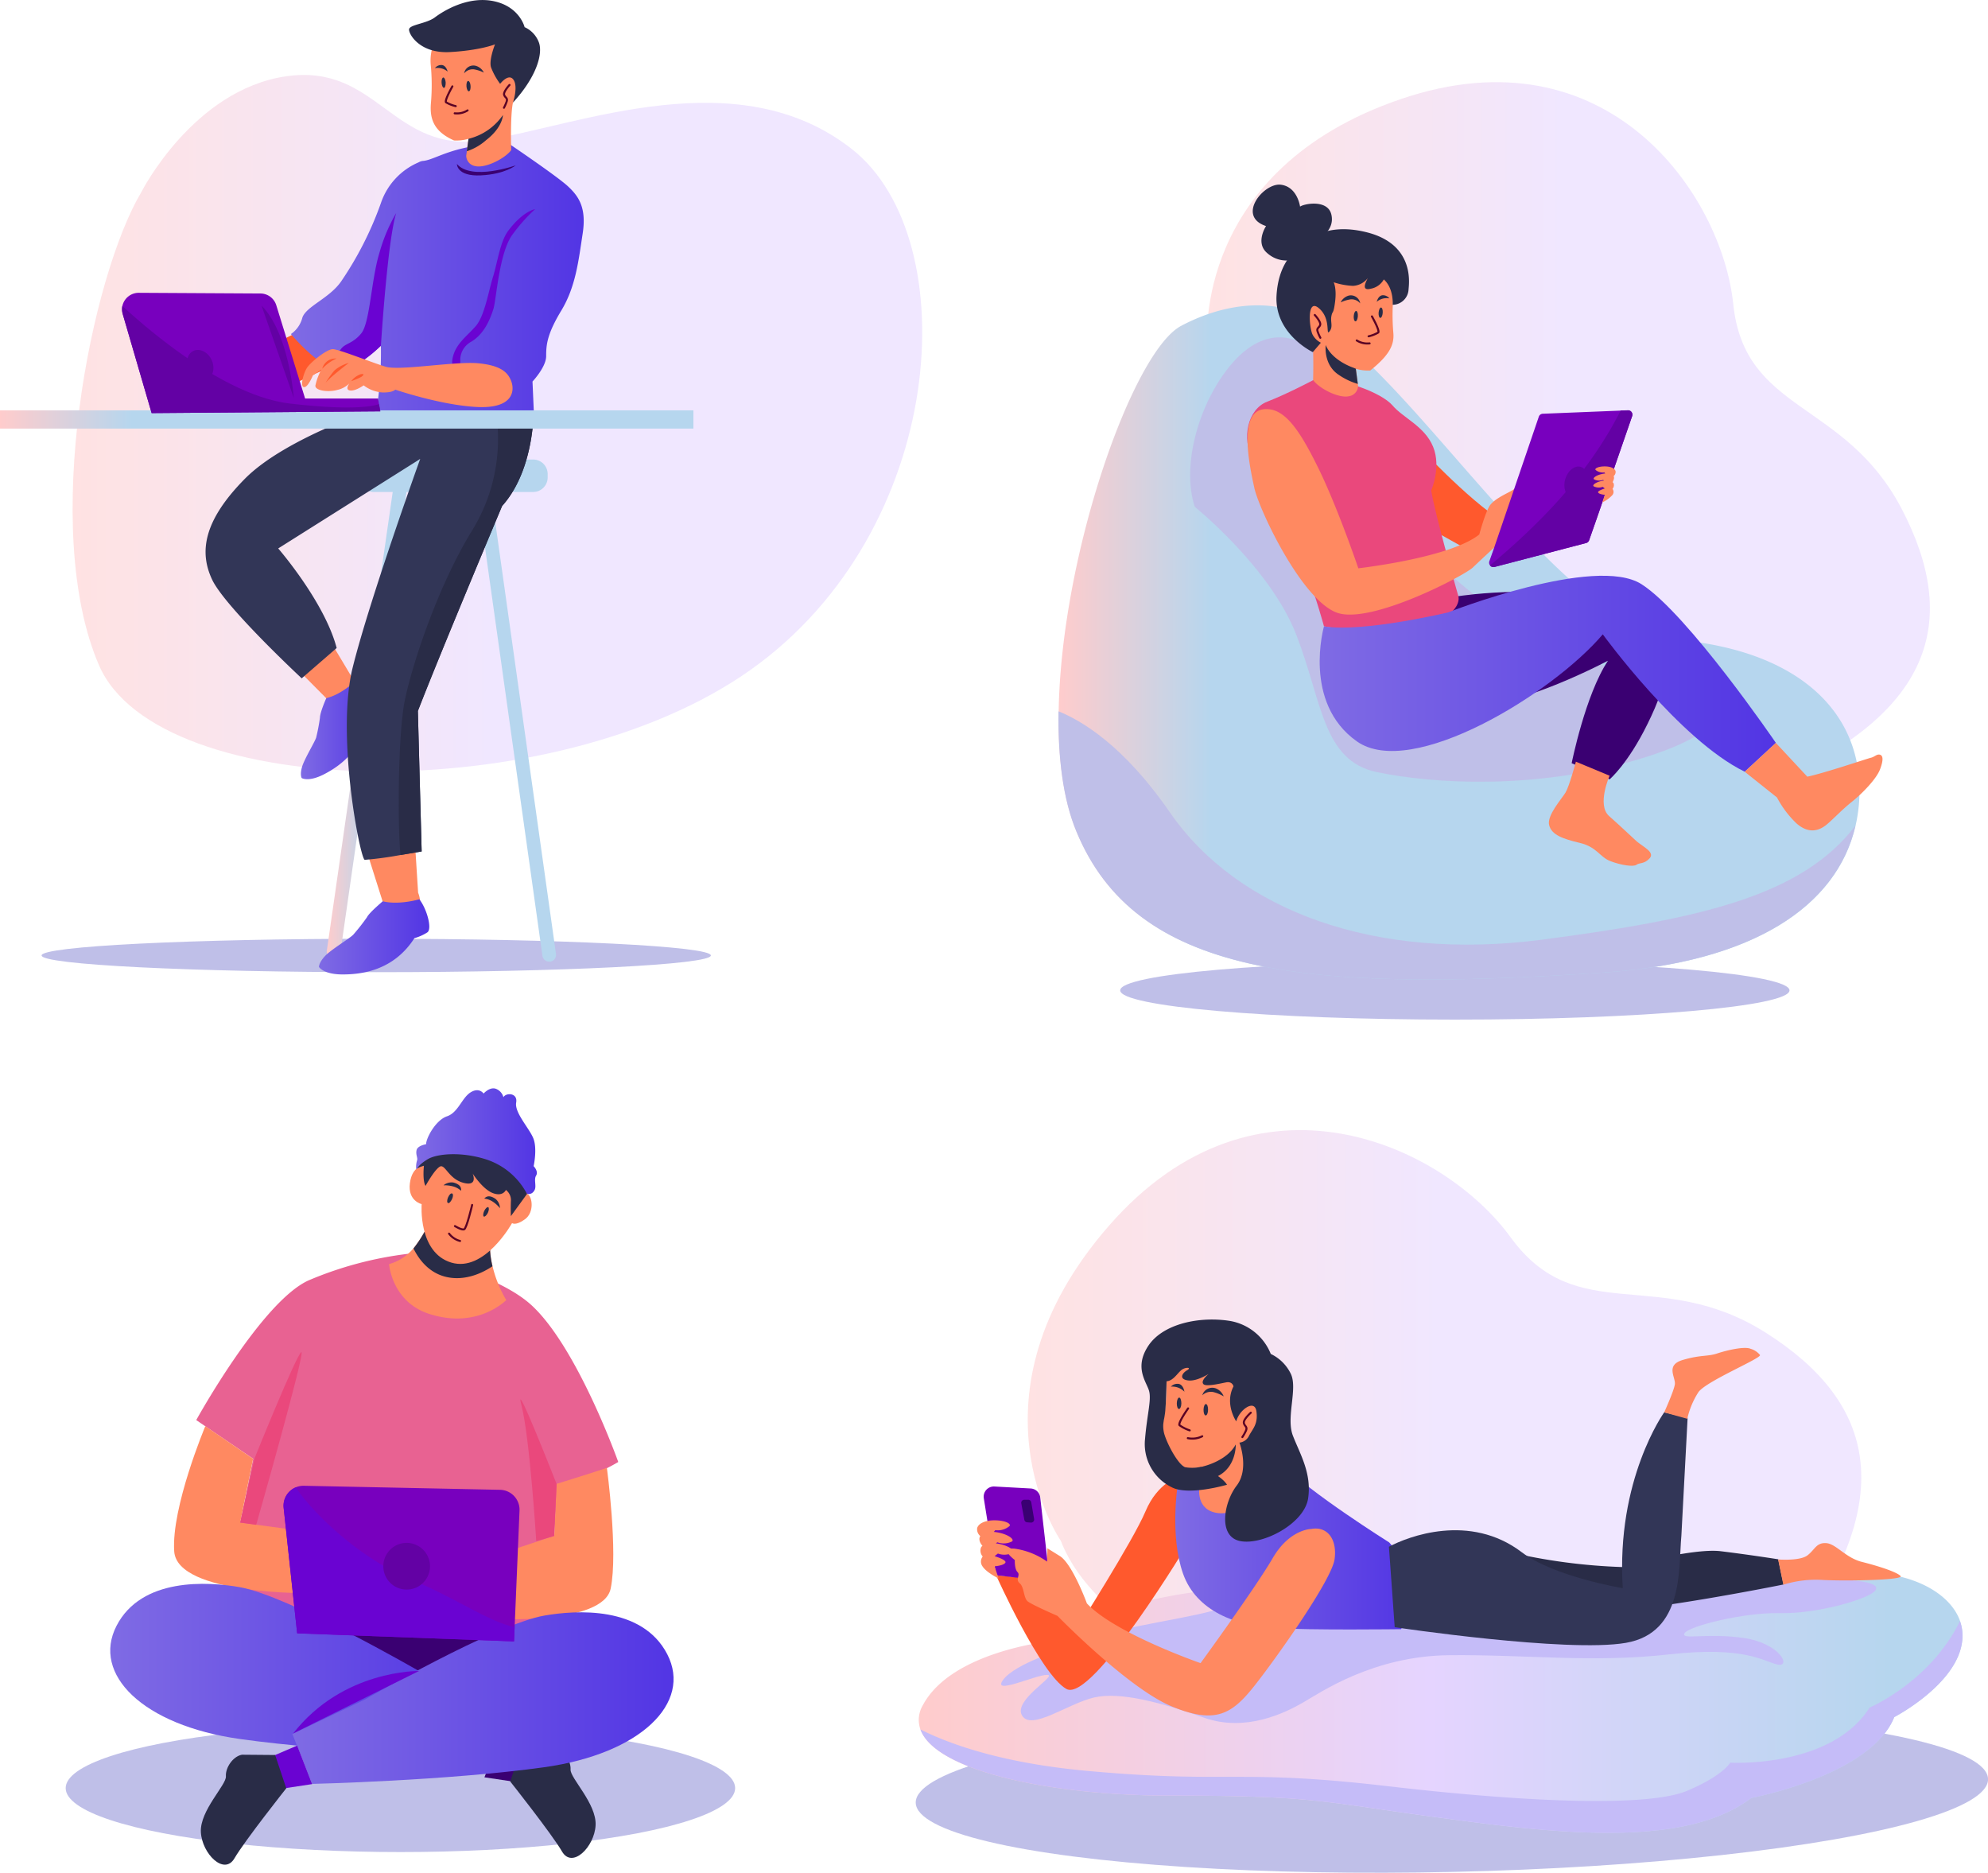 <svg xmlns="http://www.w3.org/2000/svg" xmlns:xlink="http://www.w3.org/1999/xlink" viewBox="0 0 493.06 464.41"><defs><style>.cls-1,.cls-17,.cls-21{opacity:0.56;}.cls-1{fill:url(#linear-gradient);}.cls-2{fill:#bfbfe8;}.cls-3{fill:url(#linear-gradient-2);}.cls-4{fill:#ff8961;}.cls-5{fill:url(#Degradado_sin_nombre_141);}.cls-6{fill:#323657;}.cls-7{fill:#ff592d;}.cls-8{fill:#292c47;}.cls-9{fill:url(#Degradado_sin_nombre_141-2);}.cls-10{fill:#6a03d2;}.cls-11{fill:url(#linear-gradient-3);}.cls-12{fill:none;stroke:#5a0225;stroke-linecap:round;stroke-miterlimit:10;stroke-width:0.5px;}.cls-13{fill:#7800be;}.cls-14{fill:url(#Degradado_sin_nombre_141-3);}.cls-15{fill:#3a0072;}.cls-16{fill:#6301a4;}.cls-17{fill:url(#linear-gradient-4);}.cls-18{fill:url(#linear-gradient-5);}.cls-19{fill:#ea487c;}.cls-20{fill:url(#Degradado_sin_nombre_141-4);}.cls-21{fill:url(#linear-gradient-6);}.cls-22{fill:url(#linear-gradient-7);}.cls-23{fill:#c5bcf8;}.cls-24{fill:url(#Degradado_sin_nombre_141-5);}.cls-25{fill:#e86292;}.cls-26{fill:url(#Degradado_sin_nombre_141-6);}.cls-27{fill:url(#Degradado_sin_nombre_141-7);}.cls-28{fill:url(#Degradado_sin_nombre_141-8);}</style><linearGradient id="linear-gradient" x1="18" y1="104.94" x2="228.74" y2="104.94" gradientUnits="userSpaceOnUse"><stop offset="0" stop-color="#fcc"/><stop offset="0.49" stop-color="#e5d4ff"/></linearGradient><linearGradient id="linear-gradient-2" x1="81.05" y1="176.17" x2="137.9" y2="176.17" gradientUnits="userSpaceOnUse"><stop offset="0" stop-color="#fcc"/><stop offset="0.19" stop-color="#b6d6ee"/></linearGradient><linearGradient id="Degradado_sin_nombre_141" x1="74.63" y1="181.02" x2="93.19" y2="181.02" gradientUnits="userSpaceOnUse"><stop offset="0" stop-color="#7f6be4"/><stop offset="1" stop-color="#5235e4"/></linearGradient><linearGradient id="Degradado_sin_nombre_141-2" x1="72.15" y1="69.35" x2="144.78" y2="69.35" xlink:href="#Degradado_sin_nombre_141"/><linearGradient id="linear-gradient-3" x1="0" y1="104.02" x2="171.98" y2="104.02" xlink:href="#linear-gradient-2"/><linearGradient id="Degradado_sin_nombre_141-3" x1="79.05" y1="232.32" x2="106.5" y2="232.32" xlink:href="#Degradado_sin_nombre_141"/><linearGradient id="linear-gradient-4" x1="299.04" y1="109.31" x2="478.66" y2="109.31" xlink:href="#linear-gradient"/><linearGradient id="linear-gradient-5" x1="262.51" y1="159.31" x2="461.16" y2="159.31" xlink:href="#linear-gradient-2"/><linearGradient id="Degradado_sin_nombre_141-4" x1="327.31" y1="167.08" x2="440.44" y2="167.08" xlink:href="#Degradado_sin_nombre_141"/><linearGradient id="linear-gradient-6" x1="254.91" y1="355.8" x2="461.67" y2="355.8" xlink:href="#linear-gradient"/><linearGradient id="linear-gradient-7" x1="227.87" y1="422.29" x2="486.73" y2="422.29" gradientUnits="userSpaceOnUse"><stop offset="0" stop-color="#fcc"/><stop offset="0.49" stop-color="#e5d4ff"/><stop offset="0.93" stop-color="#b6d6ee"/></linearGradient><linearGradient id="Degradado_sin_nombre_141-5" x1="291.48" y1="382.81" x2="350.16" y2="382.81" xlink:href="#Degradado_sin_nombre_141"/><linearGradient id="Degradado_sin_nombre_141-6" x1="103.15" y1="283" x2="133.15" y2="283" xlink:href="#Degradado_sin_nombre_141"/><linearGradient id="Degradado_sin_nombre_141-7" x1="27.34" y1="414.06" x2="121.9" y2="414.06" xlink:href="#Degradado_sin_nombre_141"/><linearGradient id="Degradado_sin_nombre_141-8" x1="72.52" y1="421.12" x2="167.08" y2="421.12" xlink:href="#Degradado_sin_nombre_141"/></defs><title>hook</title><g id="Layer_2" data-name="Layer 2"><g id="Layer_1-2" data-name="Layer 1"><path class="cls-1" d="M35.11,47.54s12.8-25.22,35.77-28.61,26.36,19.58,49.7,15.81,62.5-20,90.74,2.26S235,131.51,186.1,166.15,39.25,198.9,24.57,165,22.69,68.25,35.11,47.54Z"/><path class="cls-2" d="M176.31,236.93c0,2.29-37.17,4.15-83,4.15s-83-1.86-83-4.15,37.17-4.14,83-4.14S176.31,234.65,176.31,236.93Z"/><path class="cls-3" d="M137.89,236.51,121.78,122h10.45a3.6,3.6,0,0,0,3.6-3.6v-.85a3.6,3.6,0,0,0-3.6-3.6H92.7a3.61,3.61,0,0,0-3.61,3.6v.85A3.61,3.61,0,0,0,92.7,122h4.7L81.06,235.75a1.69,1.69,0,0,0,1.44,1.92l.24,0a1.7,1.7,0,0,0,1.68-1.46L100.82,122h17.54l16.17,115a1.69,1.69,0,0,0,1.68,1.46l.23,0A1.69,1.69,0,0,0,137.89,236.51Z"/><path class="cls-4" d="M87.12,167.69l-5.7-9.53-8.08,7.35,8.13,8.19a22.54,22.54,0,0,1-1.42,5.87,12,12,0,0,1,5.35-1.41l3.23-.12.58-6A5.94,5.94,0,0,0,87.12,167.69Z"/><path class="cls-5" d="M79.35,178a48.15,48.15,0,0,1-.94,4.92c-.4,1.2-2.9,5.24-3.49,7.23s-.09,2.79-.09,2.79,1.65,1.06,5.54-.94,9.82-6.13,10.65-14.74a10.51,10.51,0,0,0,2.09-2.53c.63-1.24-2.59-4.7-5-5.81,0,0-3.49,3.34-7.15,4.19C80.93,173.06,79.36,176.65,79.35,178Z"/><path class="cls-4" d="M103.7,221.37l-.77-12.16-11.58,3.11,3.82,12.07a24.71,24.71,0,0,1-4.33,5,13.14,13.14,0,0,1,5.93,1.32l3.2,1.51,3.6-5.58A6.52,6.52,0,0,0,103.7,221.37Z"/><path class="cls-6" d="M132.23,104.68c-.38,4.79-1.86,14.28-7.7,20.8,0,0-15.44,36.71-20.89,50.83l.94,34.83s-2.41.42-5.23.88a86.75,86.75,0,0,1-8.89,1.2c-1.13-.2-7.15-30.89-3-47.64s16.75-51.77,16.75-51.77L69,136S80.48,149.2,83.5,160.69l-8.67,7.52s-19-17.68-22.21-24.46-2.26-14.51,8.09-25,34.46-18.08,34.46-18.08,18.44-3,37.18,1C132.35,101.67,132.37,102.82,132.23,104.68Z"/><path class="cls-7" d="M72.57,83s-19.95,9.6-24.19,16.38H63.91l19.68-9.23S79.26,82,72.57,83Z"/><path class="cls-8" d="M124.53,125.48s-15.44,36.71-20.89,50.83l.94,34.83s-2.41.42-5.23.88c-.72-5.68-.74-29.9,1.09-38.53,2.06-9.78,8.47-28.61,16.56-41.79a43.3,43.3,0,0,0,6.41-26l8.82-1C131.85,109.47,130.37,119,124.53,125.48Z"/><path class="cls-9" d="M144.49,58.08c-1,6.5-1.69,13-5.27,18.92s-3.76,8.57-3.76,11.3-3.39,6.31-3.39,6.31l.37,8.42-39.1-1a93.22,93.22,0,0,0,1.13-16.3c-3.49,3.37-7.55,6.08-10.32,6a7.74,7.74,0,0,1-3.52-1.25c-4.14-2.45-8.48-7.64-8.48-7.64a7,7,0,0,0,2.82-4c.86-2.83,6.64-4.8,9.6-9a84.69,84.69,0,0,0,9.9-19.48,16.85,16.85,0,0,1,9.35-10.1,2.84,2.84,0,0,1,1-.35c3.3-.19,7.81-4.43,21.46-4.24,0,0,11.86,8,14.59,10.54S145.52,51.59,144.49,58.08Z"/><path class="cls-10" d="M114.18,89.81a5.14,5.14,0,0,1,2.73-5.09c3.29-2,4.71-5.74,5.46-8.09s1.41-14.12,4.8-18.55a41.63,41.63,0,0,1,5.55-6.21s-2.91.38-6.68,5.37C124,60,123.41,65,122.28,68.63S120.2,78.32,118,80.86s-4.8,4.24-5.65,7.54S113.62,92,113.62,92Z"/><rect class="cls-11" y="101.76" width="171.98" height="4.52"/><path class="cls-4" d="M130.61,16.91a33.89,33.89,0,0,1-3.39,8.54c-.71,3.32-.43,11.79-.43,11.79-1.76,2.26-6.56,4.52-8.9,3.95a2.67,2.67,0,0,1-2.26-2.55l.15-1.13.42-3.09a10.76,10.76,0,0,1-3.59.41c-5.09-2.25-6.08-5.43-5.72-9.38a52.71,52.71,0,0,0-.08-9.6,11.8,11.8,0,0,1,.78-5.09C110.77,3.56,124,3.21,127.43,5S131.81,12,130.61,16.91Z"/><path class="cls-8" d="M122.77,11s-3.67,1.49-11.15,1.91S101.38,8.5,101.45,7.3s4.31-1.41,6.42-3,8.19-5.37,14.62-4,7.62,6.43,7.62,6.43a6.71,6.71,0,0,1,3.6,3.95c.92,2.89-.77,8.54-6.49,14.76,0,0,1.34-3.89.14-5.65s-3.32,1-3.32,1a17.15,17.15,0,0,1-2.26-4.1C121.22,14.86,122.77,11,122.77,11Z"/><path class="cls-8" d="M124.73,28.53s0,3-4.15,6.21a13.61,13.61,0,0,1-4.8,2.77l.42-3.09A14.55,14.55,0,0,0,124.73,28.53Z"/><path class="cls-12" d="M126.37,21.07s-1.55,1.66-1.34,2.43,1,.74.6,1.77a11.17,11.17,0,0,1-.64,1.45"/><path class="cls-8" d="M107.87,16.9a3.85,3.85,0,0,1,3.15.85s-.32-1.45-1.38-1.62A2,2,0,0,0,107.87,16.9Z"/><path class="cls-8" d="M115.11,18.19a2.79,2.79,0,0,1,2.37-1A8.67,8.67,0,0,1,120,18a3.2,3.2,0,0,0-2-1.68A2.33,2.33,0,0,0,115.11,18.19Z"/><path class="cls-8" d="M110.54,20.47c0,.71-.14,1.3-.42,1.32s-.55-.54-.6-1.25.14-1.3.42-1.32S110.49,19.76,110.54,20.47Z"/><path class="cls-8" d="M116.71,21.31c.05.71-.13,1.31-.42,1.33s-.55-.54-.6-1.25.14-1.31.42-1.32S116.67,20.6,116.71,21.31Z"/><path class="cls-12" d="M112.2,21.42s-2,3.51-1.57,3.95a8.47,8.47,0,0,0,2.4.95"/><path class="cls-10" d="M98.27,52.82c-2.17,6.87-3.8,32.92-3.8,32.92-3.49,3.37-7.55,6.08-10.32,6a7.74,7.74,0,0,1-3.52-1.25,34.22,34.22,0,0,0,3.9-3.88c1-1.5,2.92-1.31,5.08-3.95s2.45-13.36,4.52-20.05A41.61,41.61,0,0,1,98.27,52.82Z"/><path class="cls-12" d="M112.77,28.1a4.94,4.94,0,0,0,3.2-.73"/><path class="cls-4" d="M126.79,94.51c-.76-2-2.35-3.86-8.09-4.42S99.12,92,95.64,90.94,84,86.58,82.53,86.58s-5.65,3.32-6.5,4.8S74.41,95.9,75.4,96s2.19-2.89,2.19-2.89l2.12-1.48a14.88,14.88,0,0,0-1.49,4c-.07,1.27,3.25,1.69,5.44,1.06a6,6,0,0,0,3-1.63s-1.2,1.56.14,1.77,3.39-1.27,3.39-1.27a8.53,8.53,0,0,0,4.66,1.76c2.62.07,3.18-.7,3.18-.7s11.11,3.81,20.14,4.3S127.73,97,126.79,94.51Z"/><path class="cls-13" d="M94.32,102l-56.71.44L30.44,77.88a4.39,4.39,0,0,1-.09-2,4.15,4.15,0,0,1,4.08-3.27l30.17.17a4.13,4.13,0,0,1,3.92,2.9l7.15,23.14h18.1l.23,1.41Z"/><path class="cls-14" d="M91,227.48a52.3,52.3,0,0,1-3.4,4.32c-1,1-5.46,3.65-7,5.29s-1.49,2.69-1.49,2.69,1.07,1.86,5.87,1.86,12.67-1,17.8-9A11.62,11.62,0,0,0,106,231.2c1.24-.89-.16-5.89-2-8.2,0,0-5.09,1.51-9.09.49C95,223.49,91.63,226.21,91,227.48Z"/><path class="cls-15" d="M113.33,40.67s-.09,3.11,5.93,2.82S127.92,41,127.92,41,117,44.91,113.33,40.67Z"/><path class="cls-16" d="M94.32,102l-56.71.44L30.44,77.88a4.39,4.39,0,0,1-.09-2c6.93,6.4,25.6,22.31,41.57,24.19,14.54,1.7,20.11.79,22.08.16Z"/><path class="cls-16" d="M64.86,75.78l8,22.88S71.73,82.65,64.86,75.78Z"/><path class="cls-7" d="M80.58,95.22a24.29,24.29,0,0,1,2.35-3.34A9.08,9.08,0,0,1,86.51,90S81,94.18,80.58,95.22Z"/><path class="cls-7" d="M79.92,91.45a10.82,10.82,0,0,1,3.53-2.54A3.36,3.36,0,0,0,79.92,91.45Z"/><path class="cls-7" d="M87.12,94.51a5.08,5.08,0,0,1,2.26-1.69c1.13-.24.84.23.19.66A17.1,17.1,0,0,1,87.12,94.51Z"/><path class="cls-16" d="M52.5,89.28c.9,2,.35,4.16-1.22,4.87s-3.57-.31-4.47-2.29S46.46,87.7,48,87,51.6,87.3,52.5,89.28Z"/><path class="cls-2" d="M443.83,245.59c0,4-37.17,7.25-83,7.25s-83-3.24-83-7.25,37.17-7.24,83-7.24S443.83,241.59,443.83,245.59Z"/><path class="cls-17" d="M299.43,84.44s-3.39-42.36,48-59.87,79.63,23.73,82.45,50.84,27.68,23.72,41.8,50.83,9,51.39-36.15,69.46S292.09,131.32,299.43,84.44Z"/><path class="cls-18" d="M461,199.94a39.87,39.87,0,0,1-.79,4.83c-4.63,20-25.41,33.88-62.47,36.4-74.83,5.08-116.06.56-130.75-35-3.32-8-4.6-18.43-4.42-29.78.61-38.93,18.39-89.26,30.4-95.6,15.54-8.19,26.55-4,26.55-4,25.13,5.36,65.23,79.07,96.58,81.89S463.15,178,461,199.94Z"/><path class="cls-2" d="M296.32,125.67s18.64,15,25.14,31.63,6.49,31.34,20.05,34.17,39,4.52,64.66-3.11,26.27-16.66-.84-21.46-56.76-30.5-65.24-48.85-8.19-25.7-13.55-30.5-13.27-6.5-21.18,2.82S292.93,115.22,296.32,125.67Z"/><path class="cls-7" d="M353.37,112.3s15.72,16.57,22.12,18.17L365.23,137l-13.65-7.63S346.5,115.79,353.37,112.3Z"/><path class="cls-15" d="M361.7,147.84s25.08-3.91,40.52,3.06,11.3,18.64,6.4,28.61-9.41,13.75-9.41,13.75l-9.41-4s3.38-16.94,9-25.41c0,0-22,11.67-33.89,11.11s-11.67-22.78-11.67-22.78Z"/><path class="cls-19" d="M325.67,94.28s-6.47,3.43-11.37,5.32-6.4,9.13-3.57,14.4,9.88,18.73,12.89,26.73,4.75,14.59,4.75,14.59,16.43,3.16,25.56-.14,7.77-7.34,7.77-7.34-5.89-20.66-6.73-26.22c0,0,2.54-5.74.47-10.82s-7.44-7.16-10.07-10.26S332.52,93.39,325.67,94.28Z"/><path class="cls-4" d="M345.65,72.89a51,51,0,0,0-.08,9.6c.31,3.22-1.24,5.77-5.71,9.38a10.46,10.46,0,0,1-3.49-.39l-.1,0,.41,3.09.09.66.06.47a2.65,2.65,0,0,1-2.26,2.55c-2.34.57-7.14-1.69-8.9-4,0,0,.28-8.47-.43-11.79A33.89,33.89,0,0,1,321.85,74c-1.2-5,2.51-9.76,5.95-11.54s13.9-1.81,17.07,5.39A11.63,11.63,0,0,1,345.65,72.89Z"/><path class="cls-12" d="M326.09,78.11s1.55,1.66,1.34,2.44-1,.74-.6,1.76a10.35,10.35,0,0,0,.64,1.45"/><path class="cls-8" d="M344.59,74a3.79,3.79,0,0,0-3.14.84s.31-1.44,1.37-1.62A2,2,0,0,1,344.59,74Z"/><path class="cls-8" d="M337.35,75.23a2.79,2.79,0,0,0-2.37-1,9.06,9.06,0,0,0-2.47.75,3.2,3.2,0,0,1,2-1.68A2.34,2.34,0,0,1,337.35,75.23Z"/><path class="cls-8" d="M341.92,77.51c-.05.71.14,1.3.42,1.32s.55-.54.6-1.25-.13-1.3-.42-1.32S342,76.8,341.92,77.51Z"/><path class="cls-8" d="M335.75,78.36c-.05.71.13,1.3.42,1.32s.55-.54.6-1.25-.14-1.3-.42-1.32S335.8,77.65,335.75,78.36Z"/><path class="cls-12" d="M340.26,78.46s2,3.51,1.57,4a8.69,8.69,0,0,1-2.4.94"/><path class="cls-12" d="M339.69,85.15a4.94,4.94,0,0,1-3.2-.73"/><path class="cls-8" d="M330.78,70s.77,1.48.35,4.8-.64,2.12-.92,3.6.49,2.61-.49,3.81.49-3.17-2.62-5.79-2.33,5.09-1.55,6.57a4.82,4.82,0,0,0,2.05,2l-2,2.33s-9.53-4.52-9-14,6.07-12.15,6.07-12.15,4.66-6.56,16.45-3.53,10.34,12.7,10.23,14.12a4,4,0,0,1-3.95,3.82s.35-4-2.19-6.29A4.63,4.63,0,0,1,340,71.59c-2.47.64-1.27-1.62-.77-2.61a5,5,0,0,1-3.67,1.91A17.84,17.84,0,0,1,330.78,70Z"/><path class="cls-8" d="M336.77,95.21a16.61,16.61,0,0,1-4.8-2.3c-3.8-2.54-3.17-7.34-3.17-7.34,1.63,3.89,6.78,5.58,6.78,5.58l.79.33-.1,0,.41,3.09Z"/><path class="cls-8" d="M327.1,59.17s4-2,3.11-5.93-6.92-2.69-7.77-2c0,0-.63-4.94-4.8-5.44S306.56,53.59,314,56.06c0,0-2.61,3.95.07,6.5s6.22,2.54,9.39.91A6.67,6.67,0,0,0,327.1,59.17Z"/><path class="cls-4" d="M313.46,101.48c5-.51,8.75,4.89,13.55,14.68s9.88,24.76,9.88,24.76,22.69-2.54,30-8.38c0,0,1.6-5.93,2.73-7.34s3.3-2.45,4.71-3.2a16.23,16.23,0,0,0,2.35-1.51l-5.55,14.78s-3.77,3.48-5.84,5.46S341,154.38,332.19,152.12,312.33,126.61,311.1,121,307.05,102.14,313.46,101.48Z"/><path class="cls-20" d="M328.37,155.32s-5.41,18.92,8.15,28.52,48.57-11.86,61-26.54c0,0,19,26.17,35.21,34.07l7.72-7.15s-21.84-32-33.32-39.35-48,7-48,7S337.93,156.92,328.37,155.32Z"/><path class="cls-4" d="M466.23,187.14c-.75-.19-1.32.56-2.17.75s-11.39,3.77-15.81,4.71l-7.81-8.38-7.72,7.15,8,6.38a25,25,0,0,0,4.84,6.43c3.2,2.82,5.74,1.6,7.15.56s4-3.86,6.5-5.84,6.12-5.64,7.06-8.09S467,187.33,466.23,187.14Z"/><path class="cls-4" d="M390.85,188.88s-1.61,6.05-2.57,7.65-4.7,5.71-4.06,8.11,3.32,3.36,7.6,4.38,4.9,3.49,7.58,4.52,5.74,1.47,6.49.9,1.88-.1,3.25-1.6-1.6-2.83-3.2-4.19c-1-.89-3.76-3.55-6.86-6.29s.13-10,.13-10Z"/><path class="cls-13" d="M404.81,103.17l-8.89,25.7-1.79,5.1a1.08,1.08,0,0,1-.75.69l-22.7,5.93a1.05,1.05,0,0,1-1.13-.39,1.11,1.11,0,0,1-.17-1l1.21-3.43,11.06-32.43a1.07,1.07,0,0,1,1-.74l19.31-.78,1.79-.06A1.08,1.08,0,0,1,404.81,103.17Z"/><path class="cls-16" d="M404.81,103.17l-8.89,25.7-1.79,5.1a1.08,1.08,0,0,1-.75.69l-22.7,5.93a1.05,1.05,0,0,1-1.13-.39c4.13-3.4,15.4-13.11,23-23.48a98.49,98.49,0,0,0,9.41-14.92l1.79-.06A1.08,1.08,0,0,1,404.81,103.17Z"/><path class="cls-4" d="M400.21,118.06l0,0a1.33,1.33,0,0,0,.48-1.22c-.22-.75-1.33-1.22-2.89-1.18s-2.38.57-2.05.89a2.83,2.83,0,0,0,2.16.6l.22.26a5.89,5.89,0,0,0-.95.16c-1.52.37-2.21,1.06-1.82,1.3a2.8,2.8,0,0,0,2.24.13l.22.17a4.88,4.88,0,0,0-.73.13c-1.52.37-2.21,1.06-1.82,1.3a2.8,2.8,0,0,0,2.24.13l.51.4c-.86.27-1.82.68-1.65,1,.24.46,1.65.57,1.65.57l-.6,1.87a7.74,7.74,0,0,0,2.51-1.84,1.23,1.23,0,0,0,0-1.5,1.41,1.41,0,0,0,.27-1.38,1.18,1.18,0,0,0-.23-.27C400.09,119.24,400.49,118.59,400.21,118.06Z"/><path class="cls-16" d="M393.59,120.39c-.63,2.1-2.35,3.44-3.83,3s-2.17-2.51-1.54-4.61,2.35-3.44,3.84-3S394.23,118.3,393.59,120.39Z"/><path class="cls-2" d="M460.17,204.77c-4.63,20-25.41,33.88-62.47,36.4-74.83,5.08-116.06.56-130.75-35-3.32-8-4.6-18.43-4.42-29.78,5.64,2.26,16.16,8.43,27.58,25,16.94,24.57,51.11,37,92.34,31.63C422.58,227.76,446.93,222,460.17,204.77Z"/><path class="cls-21" d="M263.11,382.1S238.27,346.11,275,304s83.17-19.89,99.65,2.81,36.88,6.87,63.42,23.75,34.53,41.14,3.58,80.52S280.71,427.65,263.11,382.1Z"/><ellipse class="cls-2" cx="360.09" cy="444.11" rx="133.01" ry="20.09" transform="translate(-9.75 8.08) rotate(-1.27)"/><path class="cls-22" d="M486.66,406.91c-1.16,10.75-16.85,18.89-16.85,18.89-5.82,14.53-35.46,20.05-35.46,20.05-17.15,13.08-51.15,8.43-79.05,4.65s-29.64-5.23-65.1-5.23c-30,0-58.26-6.22-61.92-16.41a7.08,7.08,0,0,1,.6-6c7.27-13.66,32.55-16,32.55-16,12.21-10.18,38.65-12.5,38.65-12.5s144.44-2.33,159-4.07c12.22-1.46,24.23,3.64,27.05,11.69A10.92,10.92,0,0,1,486.66,406.91Z"/><path class="cls-23" d="M263.76,408.94s-11.82,3.49-14.92,7.56,7.94-1.17,10.85-1.17-8.53,6.2-6.2,10.08,11.24-2.91,17.82-4.46,17.05,1.36,27.32,5,20-1.16,24.41-3.68,17.44-11.63,36.43-11.82,35.45,1.94,54.44-.19,23.44,1.74,26.93,2.51.78-5.23-8.33-6.58-15.69.58-14.72-1.17,14.72-5.23,23.83-5,22.67-3.68,23.63-5.82-6.39-2.51-16.27-2.9-138.14,5.42-148.22,8.14S274,403.71,263.76,408.94Z"/><path class="cls-7" d="M292.38,366.22s-5.23,1.31-8.28,8.57-17.29,29.64-17.29,29.64l-13.66-13.22-6.1-.58s11,24.56,17.43,28.19,30.66-36.91,30.66-36.91Z"/><path class="cls-8" d="M374.05,384.82a143.49,143.49,0,0,0,28.48,3.78s17.14-4.8,24.26-3.93,14.25,2,14.25,2l1.3,6.25s-36.47,7.41-50.71,7.12S374.05,384.82,374.05,384.82Z"/><path class="cls-24" d="M292.09,368.25s-2,12.5,1.31,21.94,13.37,12.94,22.38,13.52,31.68.29,31.68.29,7.7-9.74-2.91-21.51c0,0-20.34-12.78-25.87-19S292.09,368.25,292.09,368.25Z"/><path class="cls-4" d="M297.47,368.83s-1,5.82,4.79,6.4,16-7,16-7S306.62,363.17,297.47,368.83Z"/><path class="cls-4" d="M310.7,355.2a5.48,5.48,0,0,0,1,5.59c-1.26,4.94-7.36,7.46-7.36,7.46a10.33,10.33,0,0,0-2.45-2.14,27.48,27.48,0,0,0-4.19-2.22l-.11,0a11.7,11.7,0,0,1-3.86.06c-4.54-4.41-6-7.37-5.3-10.85a56.28,56.28,0,0,0,.9-10.52,13,13,0,0,1,1.37-5.49c4.22-7.57,15.64-6.43,19.24-4.15s7.16,8,5.34,13.24A37,37,0,0,1,310.7,355.2Z"/><path class="cls-12" d="M310.22,350.32s-1.87,1.66-1.72,2.53,1,.91.48,2a10.77,10.77,0,0,1-.85,1.51"/><path class="cls-8" d="M290.4,343.86a4.18,4.18,0,0,1,3.35,1.25s-.2-1.62-1.34-1.92A2.19,2.19,0,0,0,290.4,343.86Z"/><path class="cls-8" d="M298.19,346a3.08,3.08,0,0,1,2.69-.81,9.46,9.46,0,0,1,2.62,1.08,3.49,3.49,0,0,0-2-2A2.57,2.57,0,0,0,298.19,346Z"/><path class="cls-8" d="M293,348c0,.78-.29,1.41-.6,1.4s-.55-.65-.53-1.43.29-1.41.6-1.4S293,347.26,293,348Z"/><path class="cls-8" d="M299.62,349.6c0,.78-.28,1.41-.59,1.4s-.55-.64-.53-1.43.28-1.41.59-1.4S299.64,348.82,299.62,349.6Z"/><path class="cls-12" d="M294.67,349.25s-2.57,3.63-2.13,4.17a9.25,9.25,0,0,0,2.53,1.28"/><path class="cls-12" d="M294.6,356.63a5.42,5.42,0,0,0,3.58-.47"/><path class="cls-8" d="M302.26,365.93l-.36.18a27.48,27.48,0,0,0-4.19-2.22l-.11,0,.89-.28s5.81-1.33,8-5.42C306.49,358.21,306.69,363.53,302.26,365.93Z"/><path class="cls-8" d="M307.4,357.74a3,3,0,0,0,2.42-1.79c1-1.79,2.23-2.91,1.79-6s-4.26-.34-5,2.52c0,0-2.95-4.31-.68-8.67,0,0-.24-1.31-1.84-1s-4.94,1.12-5.61.44.58-1.94,1.16-2.42-2.57,1.79-4.94,1.5-1.55-1.79-.29-2.52-.39-.87-1.41-.05-2,2.65-3.67,2.78c0,0-.11,5.45-.35,7.63s-.72,2.86-.34,4.9,3.2,7.79,5.23,8.76a10,10,0,0,0,4-.09s5,2.08,6.45,4.45c0,0-9.5,2.81-13.71.63A11.94,11.94,0,0,1,284,356.72c.49-5.9,1.6-9.54,1-11.77s-3.82-5.76-.19-11.23,12.69-7.37,20.29-6.15a13.36,13.36,0,0,1,10.08,8.18,10.53,10.53,0,0,1,5,5c1.69,3.68-1.26,10.75.48,15.26s4.7,9.3,3.78,15.54-11.19,11.68-16.81,10.61-4.12-9.59-.92-13.75S307.4,357.74,307.4,357.74Z"/><path class="cls-6" d="M345.91,403.51s42.81,6.4,57.34,3.88,13-18.6,13.76-26.54l1.55-29.26-5.81-1.36s-12,16.67-10.27,43.6c0,0-17-2.81-25-8.87-12.93-9.88-28.33-3.92-33-1.4Z"/><path class="cls-4" d="M412.75,350.23s2.35-5.15,2.64-6.9-2.47-4.79,2-6.1,6.11-.8,8.5-1.6,6.76-1.82,8.29-1.16a4.73,4.73,0,0,1,2.32,1.52c.65.73-13.3,6.47-15.26,9.23a20.38,20.38,0,0,0-2.76,6.61Z"/><path class="cls-4" d="M441,386.71s5.37.43,7.26-1,2.18-3.2,4.65-3.05,4.8,3.63,8.86,4.65,8.58,2.47,9.6,3.49-13.23,1.3-19.19,1a27.13,27.13,0,0,0-9.88,1.17Z"/><path class="cls-13" d="M244,371.54l3.05,19.09,13.32,1.55L258,371.34a2.52,2.52,0,0,0-2.37-2.23l-9-.49A2.53,2.53,0,0,0,244,371.54Z"/><path class="cls-4" d="M325.22,379.15s-5.37,0-9.59,7.27-17.87,26-17.87,26S276.4,405,269.57,397.61c0,0-3.59-9.79-6.69-11.73l-3.1-1.93-.09,3.29a18.27,18.27,0,0,0-8-3.2c-4.27-.38,0,2.81,0,2.81s-.1,2.23.68,3-.63,1.79.53,2.76.92,3.63,2,4.5,7.37,3.59,7.37,3.59,17.53,18,28.38,22.47,14.92,1.94,20.63-5.33S330.31,391.7,331,386.66,329.15,378.42,325.22,379.15Z"/><path class="cls-4" d="M243.07,381l.07-.08a2.18,2.18,0,0,1-.78-2c.35-1.21,2.14-2,4.67-1.91s3.85.92,3.32,1.44a4.51,4.51,0,0,1-3.5,1l-.36.43a10.36,10.36,0,0,1,1.55.25c2.46.6,3.57,1.72,2.94,2.12a4.52,4.52,0,0,1-3.62.2l-.35.27a11.17,11.17,0,0,1,1.17.21c2.46.6,3.57,1.71,2.94,2.11a4.47,4.47,0,0,1-3.62.2l-.82.65c1.4.45,2.95,1.1,2.67,1.61-.4.74-2.68.91-2.68.91l1,3s-3-1.43-4-3a2,2,0,0,1,.06-2.42,2.26,2.26,0,0,1-.43-2.23,1.59,1.59,0,0,1,.37-.45C243.26,382.91,242.61,381.86,243.07,381Z"/><path class="cls-15" d="M253.29,372.77l.77,4.12a.75.75,0,0,0,.68.61l.93.07a.76.76,0,0,0,.81-.87l-.71-4.16a.77.77,0,0,0-.72-.63l-1,0A.75.75,0,0,0,253.29,372.77Z"/><path class="cls-23" d="M486.66,406.91c-1.16,10.75-16.85,18.89-16.85,18.89-5.82,14.53-35.46,20.05-35.46,20.05-17.15,13.08-51.15,8.43-79.05,4.65s-29.64-5.23-65.1-5.23c-30,0-58.26-6.22-61.92-16.41,6.93,3.5,20,8.36,41.58,10.3,35.46,3.2,36.91-.58,74.4,3.78s65.1,4.94,74.11,1.16,10.75-7,10.75-7,25,1.45,34.58-13.66c0,0,15-6.35,22.4-21.44A10.92,10.92,0,0,1,486.66,406.91Z"/><ellipse class="cls-2" cx="99.31" cy="443.41" rx="83.02" ry="15.86"/><polygon class="cls-15" points="123.86 431.17 129.31 433.51 130.78 434.14 127.96 441.9 120.15 440.73 123.86 431.17"/><path class="cls-8" d="M137.56,433.43l-8.25.08-2.77,8.25s10.31,13,12.85,17.37,8.05-1.13,8.33-6.5-6.35-11.72-6.21-13.83S139.82,433.85,137.56,433.43Z"/><path class="cls-15" d="M59.4,393.57s1.31,16.56,23.34,25.6,47.82,2.07,52.15-18.07C134.89,401.1,71.82,391.12,59.4,393.57Z"/><path class="cls-25" d="M101.19,310.92a90.6,90.6,0,0,0-24.66,6.59c-11.67,5.27-27.86,34.64-27.86,34.64l14.12,9.6-6.22,30.69s24.85,11.86,47.44,13,32.2-4.71,32.2-4.71L138.28,368a42.47,42.47,0,0,0,15.06-5.46s-10.17-28.61-21.65-39C122.49,315.24,101.19,310.92,101.19,310.92Z"/><path class="cls-4" d="M125.57,322.4c-3.29,3-10,6.4-19.2,3.39s-9.88-12.32-9.88-12.32a11.8,11.8,0,0,0,4.7-2.55,10.37,10.37,0,0,0,1.36-1.37,29.16,29.16,0,0,0,3.39-5.38c.1-.19.15-.31.15-.31l6.16,1.54,9.18,2.29.09,0v.22a22.45,22.45,0,0,0,.62,6A29.92,29.92,0,0,0,125.57,322.4Z"/><path class="cls-8" d="M122.14,314c-2,1.36-6.38,3.73-11.25,2.7s-7.3-5-8.34-7.11a29.16,29.16,0,0,0,3.39-5.38l6.31,1.23,9.18,2.29.09.25A22.45,22.45,0,0,0,122.14,314Z"/><path class="cls-4" d="M105.71,286.82l-.57,2.26s-2.91-.09-3.48,4.33,2.92,5.18,2.92,5.18-.94,12,7.34,14.5S127,303.3,127,303.3s.85.75,3.2-.95,1.89-5.64.57-6.3l.19-2.92S119.08,286.45,105.71,286.82Z"/><path class="cls-26" d="M105.14,289.08s2.36-1.65,9.28-.61,14.73,5.65,16.33,7.58a1.53,1.53,0,0,0,1.69-.71c.8-1-.14-2.73.52-3.81s-.61-2.35-.61-2.35,1-4.48-.14-7.06-4.62-6.26-4.19-8.71-2.54-2.5-3.16-1.32A3.08,3.08,0,0,0,123,270c-1.55-.56-3.06,1.18-3.06,1.18s-1.08-1.65-3.24-.29-3.06,5-5.84,5.93-5.18,5.37-5.18,6.92c0,0-2.07.33-2.35,1.42s.28,1.88.14,2.49a5.53,5.53,0,0,0-.24,2.31S104.34,289,105.14,289.08Z"/><path class="cls-4" d="M50.92,353.66s-8.47,20.14-7.71,31.06,34.07,10.35,34.07,10.35L75,379.64l-15.44-2.08,3.21-15.81Z"/><path class="cls-4" d="M150.52,364s2.82,20.9.94,29.93-29,7.53-29,7.53V385.85l15-5,.6-12.89S146,365.52,150.52,364Z"/><path class="cls-27" d="M59.4,393.57c-7.88-1.38-24.29-2.45-30.5,9.6s6.59,24.66,30.5,28.05,57.6,4.14,57.6,4.14l4.9-12.42-18-8.57S71.63,395.7,59.4,393.57Z"/><path class="cls-28" d="M135,400.63c7.88-1.38,24.29-2.45,30.5,9.6s-6.59,24.66-30.5,28-57.6,4.14-57.6,4.14L72.52,430l18-8.57S122.79,402.76,135,400.63Z"/><path class="cls-10" d="M72.7,429.87l31.22-15.5S85.06,414,72.7,429.87Z"/><polygon class="cls-10" points="73.7 432.87 68.25 435.2 66.79 435.83 69.61 443.6 77.42 442.42 73.7 432.87"/><path class="cls-8" d="M60,435.13l8.24.07L71,443.46s-10.31,13-12.85,17.36-8.05-1.13-8.33-6.49,6.36-11.72,6.21-13.84S57.75,435.55,60,435.13Z"/><path class="cls-13" d="M128.85,374.63l-1.21,28.83-.15,3.57-53.79-2-3.35-31.14a4.95,4.95,0,0,1,5-5.45l48.68,1A4.94,4.94,0,0,1,128.85,374.63Z"/><path class="cls-8" d="M105.14,289.08s-.41,3.61.4,5c0,0,2.19-4,3.53-4.77s2.12,3,5.86,4,2.3-2.29,2.3-2.29,2.47,3.88,5,4.84,3.24-.78,3.24-.78a3.16,3.16,0,0,1,1.24,2.82c-.07,2,0,3.67,0,3.67l4-5.5a17.59,17.59,0,0,0-10.31-8.62c-6.07-1.9-12-1.37-14.3,0s-2.64,2.36-2.64,2.36S103.54,289.56,105.14,289.08Z"/><path class="cls-19" d="M63.16,361.56s10.45-25.88,11.58-26.26-11.2,42.83-11.2,42.83l-4-.57Z"/><path class="cls-19" d="M133,382.18s-1.6-25.7-3.67-33.7S138.05,368,138.05,368l-.6,12.89Z"/><path class="cls-10" d="M127.64,403.46l-.15,3.57-53.79-2-3.35-31.14a4.9,4.9,0,0,1,3-5.05c4.74,7,16.37,17.92,29.05,23.06C112.82,396.16,121.46,402.31,127.64,403.46Z"/><path class="cls-16" d="M106.65,388.44a5.79,5.79,0,1,1-5.79-5.84A5.81,5.81,0,0,1,106.65,388.44Z"/><path class="cls-8" d="M120.11,297.22a4.88,4.88,0,0,1,2.14.79A8.09,8.09,0,0,1,124,299.6a3.08,3.08,0,0,0-1.09-2.29C122.17,296.8,121,296.2,120.11,297.22Z"/><path class="cls-8" d="M121,300.74c-.31.64-.77,1.06-1,.94s-.21-.74.09-1.38.77-1.07,1-.94S121.3,300.1,121,300.74Z"/><path class="cls-12" d="M117.1,298.8s-1.37,5.86-2,6.06-2.27-.82-2.27-.82"/><path class="cls-12" d="M111.37,305.91a5,5,0,0,0,2.73,1.82"/><path class="cls-8" d="M114.35,295.29a4.77,4.77,0,0,0-2-1.09,8.06,8.06,0,0,0-2.35-.27,3.1,3.1,0,0,1,2.44-.69C113.31,293.46,114.55,294,114.35,295.29Z"/><path class="cls-8" d="M111.12,296.94c-.28.65-.29,1.28,0,1.39s.69-.33,1-1,.3-1.27,0-1.38S111.4,296.29,111.12,296.94Z"/></g></g></svg>